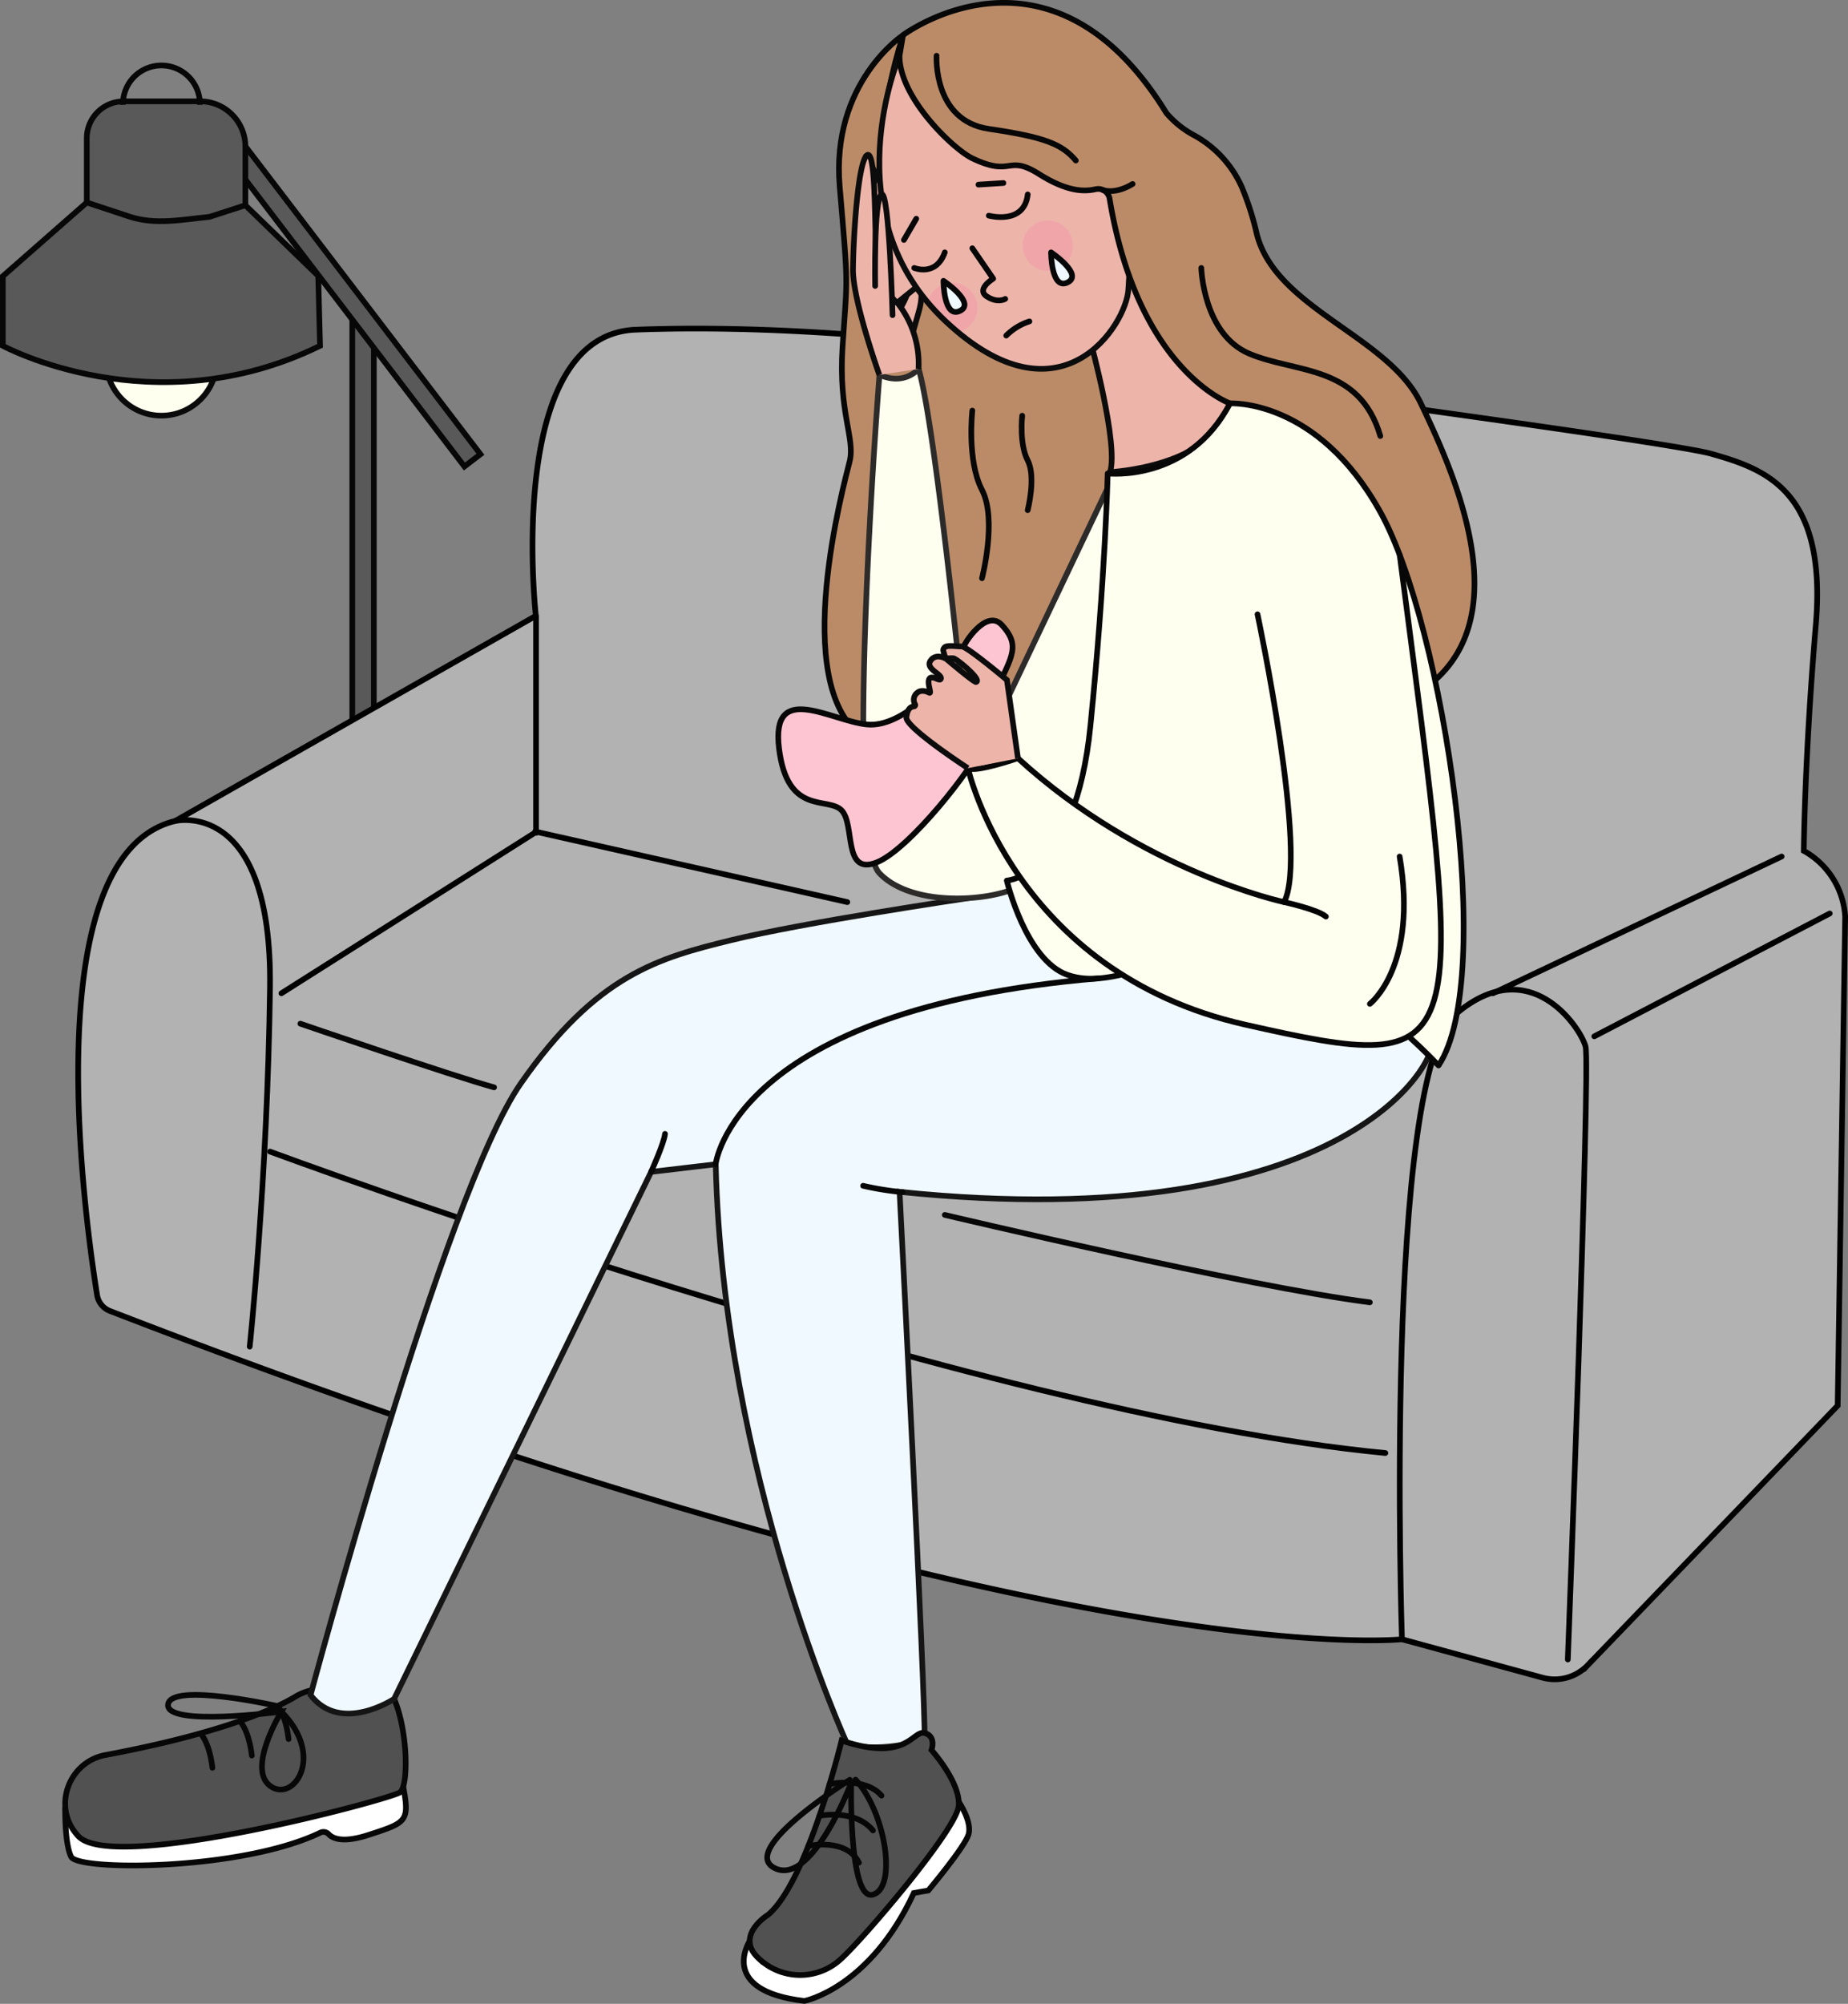 <?xml version="1.0" encoding="UTF-8"?> <svg xmlns="http://www.w3.org/2000/svg" width="652.49" height="707.24" viewBox="0 0 652.49 707.24"><rect x="0" y="0" width="652.49" height="707.24" fill="#808080" stroke="none"/> <defs> <style> .cls-1 { fill: #595959; } .cls-1, .cls-13, .cls-17, .cls-18, .cls-19, .cls-21, .cls-3, .cls-4, .cls-8 { stroke: #070707; } .cls-1, .cls-13, .cls-16, .cls-18, .cls-20, .cls-21, .cls-6 { stroke-linecap: round; } .cls-1, .cls-12, .cls-14, .cls-17, .cls-18, .cls-19, .cls-2, .cls-3, .cls-4, .cls-5, .cls-6, .cls-7, .cls-8, .cls-9 { stroke-miterlimit: 10; } .cls-1, .cls-12, .cls-13, .cls-14, .cls-16, .cls-17, .cls-18, .cls-19, .cls-2, .cls-20, .cls-21, .cls-3, .cls-4, .cls-5, .cls-6, .cls-7, .cls-8, .cls-9 { stroke-width: 2px; } .cls-14, .cls-15, .cls-2 { fill: ivory; } .cls-2 { stroke: #0a0a0a; } .cls-3 { fill: #fff; } .cls-4 { fill: #515151; } .cls-5 { fill: #b2b2b2; } .cls-20, .cls-5, .cls-6 { stroke: #000; } .cls-12, .cls-13, .cls-18, .cls-19, .cls-6 { fill: none; } .cls-21, .cls-7 { fill: #f0f9ff; } .cls-7 { stroke: #151515; } .cls-8 { fill: #bb8b68; } .cls-10, .cls-16, .cls-9 { fill: #edb4aa; } .cls-12, .cls-16, .cls-9 { stroke: #0c0c0c; } .cls-11 { fill: #f0a5a9; } .cls-13, .cls-16, .cls-20, .cls-21 { stroke-linejoin: round; } .cls-14 { stroke: #2c2b2a; } .cls-17 { fill: #fcc5d1; } .cls-20 { fill: #666; } </style> </defs> <g id="Слой_2" data-name="Слой 2"> <g id="Слой_1-2" data-name="Слой 1"> <g> <polygon class="cls-1" points="124.38 113.46 124.38 289.44 132 281.82 132 113.46 124.38 113.46"></polygon> <circle class="cls-2" cx="56.99" cy="127.14" r="19.56"></circle> <polygon class="cls-1" points="169.63 160.33 79.07 41.74 77.34 51.19 163.98 164.65 169.63 160.33"></polygon> <path class="cls-3" d="M264.74,685S253.12,702.6,284,706.23c0,0,23-4.39,38.66-38.11l5.11-.89s12.86-15.31,14.2-19.78-3.44-11.52-3.44-11.52S289.74,687,264.74,685Z"></path> <path class="cls-3" d="M25.4,636.09A2.55,2.55,0,0,0,23,638.65c0,4.22.25,12.84,2.11,16.68,2.45,5.07,60.11,4.91,88-8.51a2.5,2.5,0,0,1,2.93.55c1.42,1.52,5,3.2,14.09.25,13.91-4.53,14.59-4.69,12-18.38C141.74,627.08,42.15,635.23,25.4,636.09Z"></path> <path class="cls-4" d="M104.36,598.78c-5.19,3.16-23.28,12.45-67.16,20.65C24.54,621.8,18.61,637,26.74,647c.27.33.56.67.86,1,12.07,13.41,110.64-13.07,113.66-15.42s2.79-21.68-2.13-33c-4-9.15-23.26-4.71-30.4-2.7A17.85,17.85,0,0,0,104.36,598.78Z"></path> <path class="cls-5" d="M189.2,217.36s-11.18-99.23,35.31-101,91.64,3.13,91.64,3.13,269.33,35.31,288.11,40.68,40.9,12.74,36.87,60.34-4.24,79.8-4.24,79.8l.22.12a28.49,28.49,0,0,1,14.38,23.11v.09L648.85,496.1l-88.24,91.59a16.12,16.12,0,0,1-15.94,4.44L495,578.57S372.52,591.86,38.83,462.7a7.22,7.22,0,0,1-4.54-5.59c-4-24.91-22.6-155.21,27.51-167.33Z"></path> <path class="cls-6" d="M61.8,289.78s34.42-8.49,33.53,59-7.16,126.5-7.16,126.5"></path> <line class="cls-6" x1="99.35" y1="350.58" x2="188.31" y2="294.25"></line> <line class="cls-6" x1="189.27" y1="217.62" x2="189.27" y2="293.97"></line> <line class="cls-6" x1="188.95" y1="293.49" x2="299.17" y2="318.39"></line> <path class="cls-6" d="M95.34,406.45s249,92.54,393.81,106.39"></path> <path class="cls-6" d="M495,578.55s-6.71-198.92,19.22-220.82,43.81,4.92,45.6,11.62-6.26,216.36-6.26,216.36"></path> <path class="cls-7" d="M359.37,313.16s141.21,46.32,146,52.61-28.16,71.3-187.75,54.88c0,0,9.28,180.26,8.83,193.22,0,0-13.85,4.92-27.26,1.79,0,0-43.81-95.22-46.49-204.74l-22.8,2.69-90.75,186s-18.77,12.52-29.5-1.34c0,0,47.38-177.36,74.21-215.85s48.72-44.31,74.2-50.57S341.74,317,341.74,317l5-10.7Z"></path> <line class="cls-6" x1="562.91" y1="365.77" x2="646.05" y2="322.41"></line> <line class="cls-6" x1="527.11" y1="350.58" x2="629.06" y2="302.3"></line> <path class="cls-8" d="M318.83,12.41s-25.48,16.76-22.35,53.42,2.69,31.06,1,56.65C296,145.87,302,154.67,300,162.83s-21.29,78.11,4.19,96.89c0,0,56.66,38.89,87.17,1.34S394,133.33,394,133.33l-21.46-32.19L310.5,59.75S310.34,39.67,318.83,12.41Z"></path> <path class="cls-9" d="M385,120.36s10.06,36.66,6.93,46.27c0,0,37.33-1.79,42.36-24.25L398.63,92.23Z"></path> <polyline class="cls-9" points="317.61 114.72 319 85.38 308.22 60.24 312.07 110.11 316.82 114.72"></polyline> <path class="cls-9" d="M315.09,113.46s6-8.8,6.09-13.16,6.56-1.84,3.17,9.89L321,121.93"></path> <path class="cls-9" d="M306,54.87c3.18-2.68.42,23.28,3.41,37.23,2.46,11.5,7.37,14.74,7.37,14.74l10.56-8.54Z"></path> <path class="cls-10" d="M398.4,102.14c-.65,12-22.21,46.74-60.2,15.09-1.36-1.14-2.75-2.36-4.17-3.69a78.07,78.07,0,0,1-6.45-6.79c-31.38-37.44-10-87.08-10-87.08s81.16,41.56,82.5,42.56S399.08,89.75,398.4,102.14Z"></path> <path class="cls-11" d="M345.1,108.6a8.83,8.83,0,0,1-6.9,8.63c-1.36-1.14-2.75-2.36-4.17-3.69a78.07,78.07,0,0,1-6.45-6.79,8.86,8.86,0,0,1,17.52,1.85Z"></path> <path class="cls-12" d="M317.61,19.67s-24.14,56,16.42,93.87,63.7,1,64.37-11.39,3-38.89,1.68-39.9S317.61,19.67,317.61,19.67Z"></path> <path class="cls-8" d="M317.61,19.67l1.22-7.26s52.08-39.12,93,27.49a33.93,33.93,0,0,0,9.2,7.54,38.89,38.89,0,0,1,17.38,18.49,100.53,100.53,0,0,1,5.25,16.3c6.37,26.6,46.61,36.32,58,60.13s36.21,77.44,0,101.58c0,0-15.42-80.13-67.38-101.58,0,0-32.48-11.46-42.51-72.24a4.08,4.08,0,0,0-4.68-3.39l-.32.06c-4.41,1-10.41.59-19.7-5.23-11.63-7.38-9.39,1.23-23.8-5.7C336.74,52.74,317.49,34.53,317.61,19.67Z"></path> <line class="cls-13" x1="345.46" y1="65.16" x2="354.29" y2="64.6"></line> <line class="cls-13" x1="323.51" y1="77.2" x2="319.15" y2="84.69"></line> <path class="cls-13" d="M343.31,87.62l7.37,10.73s-6.14,3.68-2.29,6.25,6.54.9,6.54.9"></path> <path class="cls-13" d="M349.12,76.11s12.52,3.46,13.75-7.49"></path> <path class="cls-13" d="M322.8,94.57s7.66,3.22,10.79-5.5"></path> <path class="cls-13" d="M355.28,118.44a20.54,20.54,0,0,1,8.18-5"></path> <path class="cls-14" d="M391.74,170.87l-47.1,99a1.3,1.3,0,0,1-2.48-.42c-2.21-22.47-11.89-119-17.81-139.29,0,0-4.87,6.14-13.83,2.12,0,0-12.83,162.41,0,175.92s46.54,9.48,53,2.1,33.94-57.66,33.94-57.66Z"></path> <path class="cls-15" d="M391.1,167.1s28.54,3.33,43.18-24.72c0,0,30.73-1.9,53.08,38.33s41.13,164.52,20.56,195.35c0,0-41.12-44.26-70.63-41.13s-45.55,14.3-60.34,9.16-21.47-33.3-21.47-33.3,24.15-1.24,29.51-54.48S391.1,167.1,391.1,167.1Z"></path> <path class="cls-13" d="M391.1,167.1s28.54,3.33,43.18-24.72c0,0,30.73-1.9,53.08,38.33s41.13,164.52,20.56,195.35c0,0-41.12-44.26-70.63-41.13s-45.55,14.3-60.34,9.16-21.47-33.3-21.47-33.3,24.15-1.24,29.51-54.48S391.1,167.1,391.1,167.1Z"></path> <circle class="cls-11" cx="369.96" cy="86.7" r="8.86"></circle> <path class="cls-15" d="M444,216.81s18.09,84.91,9.39,101.58c0,0-50.24-10.73-94-50.79,0,0-14.94,5.19-17.63,3.52,0,0,16.1,72.08,97.9,90.52s74.66,15.2,51.3-164.39"></path> <path class="cls-13" d="M444,216.81s18.09,84.91,9.39,101.58c0,0-50.24-10.73-94-50.79,0,0-14.94,5.19-17.63,3.52,0,0,16.1,72.08,97.9,90.52s77.9,13.75,54.54-165.84"></path> <path class="cls-9" d="M310.48,132.32s-9.39-26.29-9.3-37.18,1.67-37.58,4.86-40.27,2.74,23,3.41,37.23,7.37,14.74,7.37,14.74a34.5,34.5,0,0,1,7.49,23.39"></path> <path class="cls-16" d="M309,100.92s-.51-30.62,2.23-32.3,3.91,42.61,3.91,42.61"></path> <path class="cls-17" d="M332.94,239.77s-14,17.19-26.82,15.93-34-15.54-31.06,8.44S292.31,281,297.15,286s.37,23,12.24,18.44,35.09-34.77,36.6-40.34.22-25.42.22-25.42Z"></path> <path class="cls-17" d="M340.28,228.37c-.16-.83,7.94-13.78,13.45-7.79,5.75,6.26,4.29,9.86,0,18.8"></path> <path class="cls-9" d="M341.74,271.12s-22-14.33-21.7-17.89c.26-2.88,1.37-3.79,2.67-3.91a.48.48,0,0,0,.44-.53.44.44,0,0,0-.07-.22,3.12,3.12,0,0,1,1-4.22s1.33-1.2,4,.14c1.21.61-1.4-4.4.51-5.31,1.29-.39,3.17,1.28,3.57.47.82-1.65-5.62-3.52-3.61-6.45s5.62-.59,5.62-.59,9.31,7.94,10.42,8.11c2.38-.6-6.62-8.11-7.89-8.36s-2.78.59-3.2-1.09-.76-1.84,0-2.76,4.23-.34,6.09-.34S355.53,240,355.53,240l3.89,27.66"></path> <path class="cls-18" d="M71.19,612.3S74,615.43,75,623.93"></path> <path class="cls-18" d="M85.12,608s2.8,3.13,3.8,11.62"></path> <path class="cls-18" d="M101.89,613.79c-1-8.49-3.8-11.62-3.8-11.62s-37.74-8.53-38.75-.59,40,2.54,40,2.54-12.23,20-4,26.18,19.73-10.41,4-26.18"></path> <path class="cls-4" d="M297.15,614.32s-12.07,49.84-25.92,61.46c0,0-12.07,7.38-3.36,15.42a21.18,21.18,0,0,0,29.28,0c8.27-7.6,40.68-45.59,41.35-53.86s-9.61-19.67-9.61-19.67,1.81-4.9-2.45-6S320.4,622.14,297.15,614.32Z"></path> <path class="cls-18" d="M292.92,629.66s12.62-2.6,18.32,4.1"></path> <path class="cls-18" d="M289.32,640.87s12.64-2.53,18.9,5.18"></path> <path class="cls-18" d="M285.4,651.52s13.43-3,17.87,5.91"></path> <path class="cls-18" d="M300.06,628.17s-39.67,24.7-26.49,31.18c12.22,6,24.94-25,26.75-29.55a.1.1,0,0,1,.2,0h0c-.07,5.17-.29,41.17,7.7,38.89,8.6-2.46,4.48-29.06-6.14-40.57"></path> <path class="cls-18" d="M252.68,410.92s6.16-54.76,135.08-65.6"></path> <path class="cls-18" d="M229.88,413.61s4.58-10.06,4.92-13.42"></path> <path class="cls-1" d="M43.64,35.76h27a16,16,0,0,1,16,16V78.49h-56V48.78a13,13,0,0,1,13-13h0Z"></path> <path class="cls-1" d="M30.62,71.48,1,97.48v24.58s53.2,28.84,112,0l-.64-24.69L86.63,72.44,74,76.53c-9.89,1-19.12,2.93-28.31-.09l-15.11-5"></path> <path class="cls-19" d="M43.42,37a13.58,13.58,0,0,1,27.15-.73c0,.24,0,.49,0,.73"></path> <path class="cls-18" d="M304.74,418.52a106.84,106.84,0,0,0,14,2.25"></path> <path class="cls-18" d="M483.67,354.31s17.11-13.12,10.51-52"></path> <path class="cls-20" d="M453.39,318.39s11.9,2.6,14.75,5.11"></path> <path class="cls-21" d="M371.11,89.07s0,13.41,5.81,10.62S371.11,89.07,371.11,89.07Z"></path> <path class="cls-21" d="M333.12,99.11s0,13.41,5.81,10.62S333.12,99.11,333.12,99.11Z"></path> <path class="cls-13" d="M389.38,67.06s4.16,1.73,10.53-2.13"></path> <path class="cls-13" d="M330.68,19.67s-1.34,22.91,18.44,25.82,25.82,5.36,30.73,11.17"></path> <path class="cls-13" d="M424.15,94.57s.63,23.33,16.94,30.26,38.89,3.8,46.27,29.06"></path> <path class="cls-13" d="M343.31,144.91s-2,17.58,3.41,28,0,31.18,0,31.18"></path> <path class="cls-13" d="M360.92,146.72s-1.12,9.91,1.93,15.77,0,17.58,0,17.58"></path> <path class="cls-13" d="M106.05,361.3s53.65,18.44,68.4,22.47"></path> <path class="cls-13" d="M333.59,428.8s107.49,25.48,150.08,30.85"></path> </g> </g> </g> </svg> 